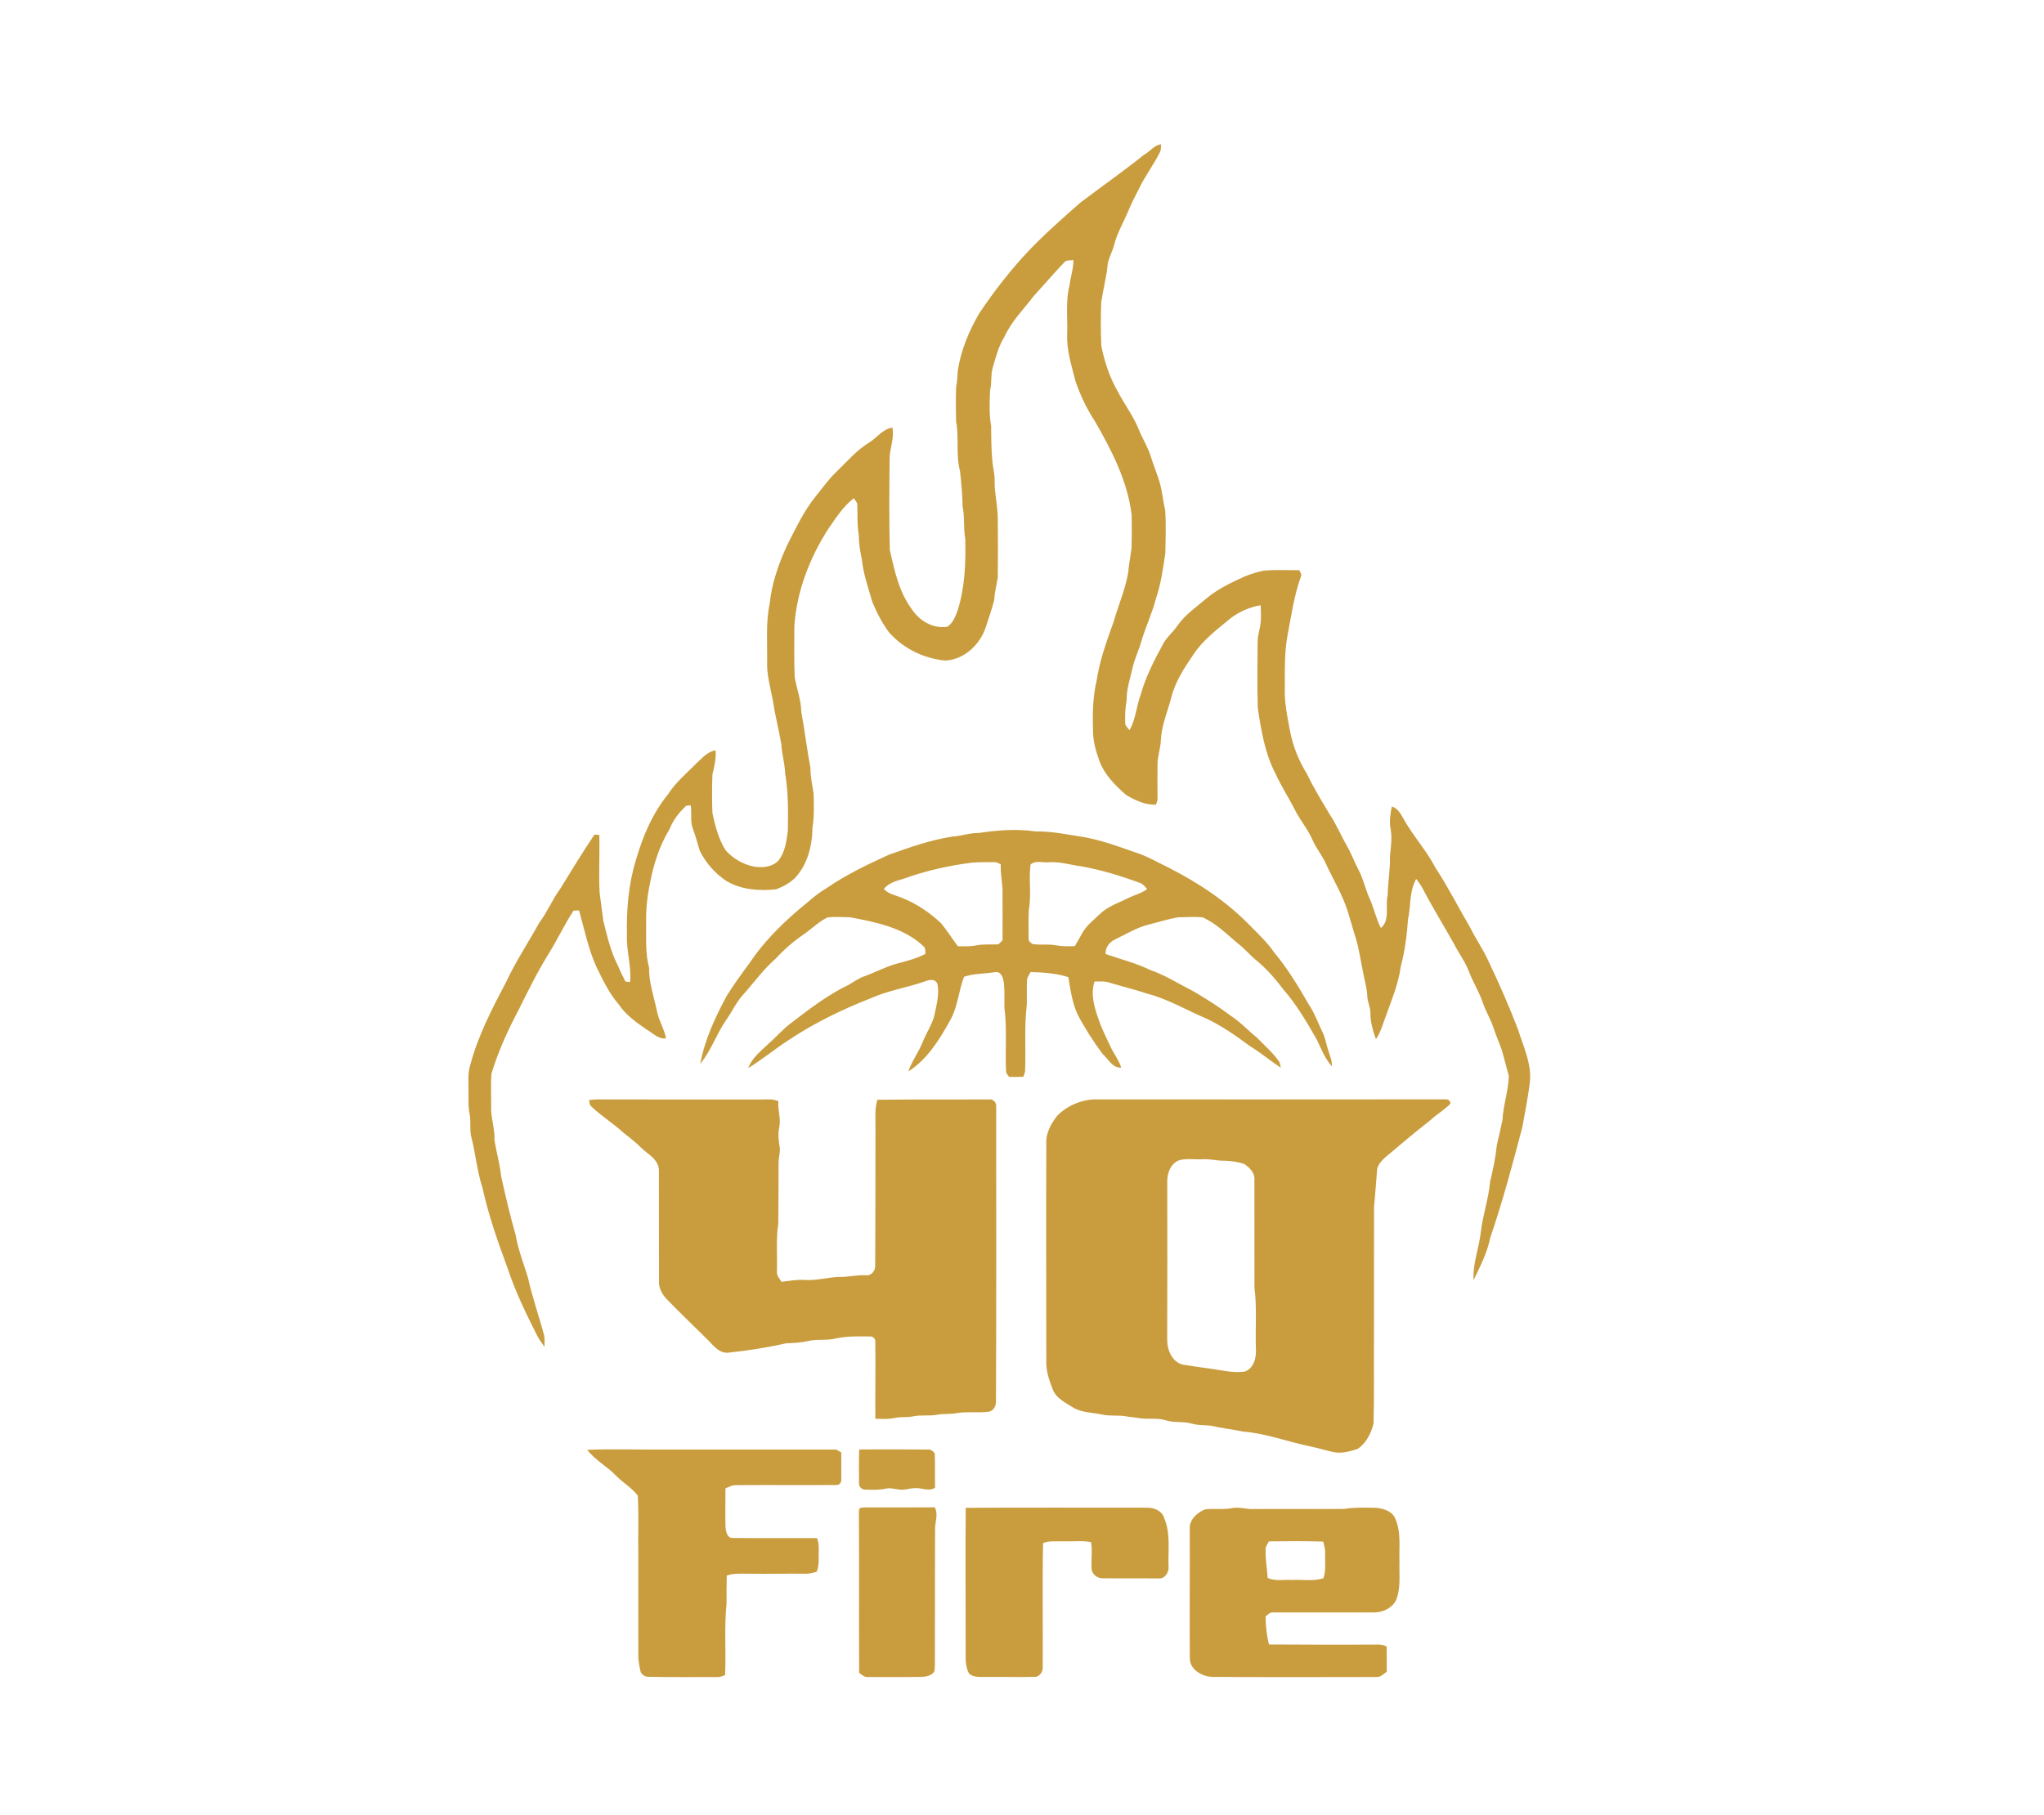 <?xml version="1.0" encoding="UTF-8" ?>
<!DOCTYPE svg PUBLIC "-//W3C//DTD SVG 1.1//EN" "http://www.w3.org/Graphics/SVG/1.1/DTD/svg11.dtd">
<svg width="1267pt" height="1125pt" viewBox="0 0 1267 1125" version="1.1" xmlns="http://www.w3.org/2000/svg">
<g id="#c99d3eff">
<path fill="#c99d3e" opacity="1.00" d=" M 709.04 96.00 C 712.76 94.08 715.43 89.87 719.78 89.46 C 719.55 90.99 719.75 92.63 719.14 94.08 C 715.21 101.98 709.80 109.03 706.00 117.00 C 703.74 121.43 701.42 125.85 699.53 130.45 C 696.61 137.52 692.58 144.15 690.67 151.61 C 689.65 155.70 687.46 159.40 686.66 163.54 C 685.93 171.58 683.78 179.41 682.60 187.39 C 682.29 196.39 682.26 205.43 682.68 214.43 C 684.65 224.38 687.89 234.11 692.99 242.92 C 697.08 250.74 702.51 257.84 705.81 266.06 C 708.17 271.89 711.59 277.27 713.46 283.30 C 714.78 287.60 716.40 291.79 717.89 296.03 C 720.26 302.56 720.69 309.55 722.26 316.28 C 722.87 325.08 722.46 333.93 722.37 342.75 C 720.95 352.40 719.61 362.12 716.43 371.39 C 714.18 380.08 710.32 388.22 707.71 396.79 C 706.16 402.63 703.37 408.07 702.04 413.98 C 700.53 420.65 698.22 427.24 698.36 434.17 C 697.52 438.75 697.27 443.40 697.48 448.05 C 697.36 449.97 699.20 451.17 700.12 452.66 C 704.13 445.77 704.37 437.55 707.20 430.21 C 710.36 418.96 715.85 408.60 721.39 398.37 C 723.80 394.55 727.27 391.55 729.85 387.85 C 734.62 380.98 741.61 376.23 747.91 370.90 C 754.90 365.03 763.23 361.13 771.48 357.37 C 775.24 355.79 779.18 354.66 783.15 353.77 C 790.52 353.04 797.93 353.52 805.32 353.45 C 806.05 354.72 807.08 356.13 806.30 357.66 C 802.12 369.28 800.47 381.57 798.12 393.64 C 796.17 404.32 796.39 415.18 796.42 426.00 C 796.03 435.06 797.92 443.99 799.58 452.85 C 801.37 462.38 805.00 471.53 810.14 479.75 C 814.26 488.41 819.31 496.55 824.20 504.78 C 828.44 511.13 831.36 518.22 835.13 524.83 C 837.80 529.37 839.52 534.37 842.00 539.00 C 845.08 544.67 846.27 551.08 848.96 556.92 C 851.69 562.89 852.91 569.44 855.98 575.28 C 861.90 570.22 858.45 561.61 860.18 554.97 C 860.31 546.92 861.81 539.00 861.56 530.93 C 862.12 525.32 863.02 519.63 862.00 514.01 C 861.05 509.33 861.81 504.58 862.73 499.97 C 866.27 500.93 868.15 504.29 869.81 507.28 C 875.78 518.03 884.24 527.18 889.92 538.12 C 897.81 550.16 904.29 563.03 911.56 575.44 C 914.94 582.27 919.34 588.54 922.51 595.49 C 929.15 609.44 935.40 623.59 940.92 638.02 C 944.28 648.76 949.59 659.51 948.30 671.06 C 947.14 680.34 945.30 689.52 943.64 698.72 C 937.58 721.82 931.39 744.90 923.68 767.51 C 921.87 776.74 917.41 785.11 913.45 793.55 C 912.77 783.38 916.77 773.73 917.92 763.73 C 919.10 753.16 922.74 743.04 923.68 732.43 C 925.48 725.00 927.05 717.49 927.83 709.88 C 928.97 704.68 930.27 699.52 931.32 694.30 C 931.79 685.12 934.96 676.24 935.29 667.07 C 934.22 662.75 932.89 658.51 931.82 654.19 C 930.49 648.56 927.80 643.38 926.03 637.89 C 924.20 632.05 920.86 626.83 918.95 621.02 C 916.72 614.57 913.00 608.78 910.61 602.40 C 908.25 596.15 904.14 590.80 901.15 584.86 C 894.80 573.55 887.97 562.50 881.97 550.99 C 880.83 548.79 879.34 546.81 877.86 544.86 C 873.48 552.47 874.62 561.61 872.77 569.93 C 872.11 579.78 870.79 589.60 868.29 599.17 C 866.78 610.14 862.41 620.36 858.73 630.72 C 856.99 635.29 855.71 640.11 852.90 644.19 C 850.98 638.89 849.38 633.35 849.45 627.67 C 849.33 624.23 847.73 621.05 847.54 617.62 C 847.38 612.64 845.85 607.87 844.99 603.00 C 843.38 595.62 842.50 588.07 840.18 580.86 C 838.52 575.74 837.18 570.51 835.56 565.38 C 832.35 555.00 826.64 545.69 822.09 535.89 C 819.78 530.47 815.86 525.95 813.53 520.54 C 810.69 514.02 806.00 508.58 802.78 502.27 C 798.90 494.53 794.11 487.28 790.54 479.38 C 784.02 466.84 781.75 452.74 779.66 438.94 C 779.25 425.34 779.45 411.73 779.55 398.12 C 779.48 395.56 780.10 393.06 780.62 390.57 C 781.92 385.55 781.68 380.31 781.43 375.18 C 774.82 376.28 768.41 379.03 763.05 383.06 C 754.88 389.81 746.16 396.26 740.14 405.15 C 734.27 413.73 728.36 422.64 725.90 432.89 C 723.60 441.49 719.95 449.84 719.57 458.85 C 719.39 463.95 717.45 468.85 717.50 473.98 C 717.46 480.67 717.40 487.36 717.51 494.05 C 717.65 495.70 717.24 497.32 716.47 498.78 C 709.87 499.10 703.71 496.11 698.16 492.86 C 691.30 486.97 684.65 480.24 681.44 471.60 C 679.22 465.31 677.31 458.74 677.51 452.01 C 677.18 441.91 677.44 431.73 679.76 421.86 C 681.62 409.27 686.09 397.29 690.31 385.35 C 693.26 375.15 697.55 365.32 699.35 354.82 C 699.74 349.82 700.74 344.89 701.40 339.93 C 701.55 333.00 701.62 326.05 701.45 319.12 C 698.93 298.24 689.11 279.20 678.75 261.23 C 673.64 253.53 669.68 245.08 666.67 236.36 C 664.29 226.72 661.02 217.06 661.51 207.00 C 661.83 196.91 660.40 186.63 662.99 176.74 C 663.59 171.54 665.47 166.50 665.38 161.23 C 663.47 161.60 661.08 160.94 659.68 162.60 C 653.21 169.50 646.99 176.63 640.66 183.64 C 634.47 191.84 626.93 199.17 622.67 208.67 C 618.96 214.66 617.19 221.51 615.29 228.22 C 613.99 232.70 614.87 237.46 613.71 241.99 C 613.41 249.31 613.07 256.73 614.35 263.98 C 614.49 273.68 614.34 283.41 616.18 292.97 C 616.72 295.97 616.46 299.03 616.60 302.06 C 617.16 309.03 618.64 315.94 618.50 322.95 C 618.62 334.60 618.64 346.25 618.49 357.89 C 617.81 362.51 616.52 367.04 616.31 371.73 C 614.94 377.35 612.92 382.78 611.22 388.30 C 607.74 399.34 597.94 408.82 586.02 409.47 C 572.76 408.27 559.86 402.02 551.06 391.96 C 546.81 386.28 543.53 379.88 540.80 373.35 C 538.29 364.65 535.19 356.03 534.26 346.97 C 533.27 342.02 532.32 337.05 532.37 331.98 C 531.17 325.39 531.68 318.67 531.37 312.02 C 530.74 310.90 530.02 309.85 529.20 308.87 C 522.63 313.96 518.15 321.06 513.47 327.79 C 501.84 345.83 493.88 366.53 492.39 388.04 C 492.34 398.52 492.17 409.03 492.59 419.51 C 493.74 426.73 496.55 433.67 496.66 441.06 C 498.82 452.68 500.17 464.42 502.37 476.04 C 502.33 481.41 503.51 486.66 504.32 491.95 C 504.49 498.94 504.78 506.00 503.63 512.93 C 503.51 524.24 500.56 536.16 492.51 544.52 C 489.21 547.56 485.18 549.80 480.97 551.30 C 470.70 552.37 459.84 551.58 450.70 546.37 C 443.42 541.74 437.53 535.02 433.73 527.30 C 432.35 522.71 431.12 518.07 429.45 513.57 C 427.69 508.98 428.95 503.99 428.15 499.24 C 427.46 499.30 426.07 499.42 425.38 499.47 C 420.97 503.57 417.22 508.34 415.03 514.00 C 408.70 524.31 405.05 536.02 402.84 547.86 C 401.17 555.78 400.36 563.90 400.51 572.00 C 400.66 581.28 399.87 590.69 402.33 599.75 C 402.16 609.02 405.38 617.80 407.20 626.77 C 408.36 632.63 411.72 637.75 412.86 643.62 C 408.00 644.38 404.68 640.30 400.80 638.19 C 394.39 633.76 387.82 629.12 383.46 622.51 C 377.53 615.65 373.64 607.41 369.68 599.34 C 364.65 588.17 362.23 576.09 358.94 564.36 C 357.81 564.39 356.69 564.42 355.57 564.46 C 349.91 573.02 345.57 582.39 340.15 591.11 C 333.27 602.23 327.43 613.94 321.66 625.67 C 314.89 638.45 308.82 651.66 304.64 665.53 C 304.09 672.35 304.56 679.21 304.46 686.05 C 304.18 693.05 306.87 699.76 306.50 706.77 C 307.71 714.29 309.88 721.68 310.66 729.29 C 313.36 741.39 316.17 753.47 319.59 765.40 C 321.14 774.46 324.48 783.04 327.21 791.78 C 329.87 803.99 334.11 815.77 337.30 827.84 C 337.75 830.14 337.53 832.50 337.51 834.84 C 335.85 832.66 334.27 830.42 333.00 828.01 C 326.16 814.43 319.44 800.73 314.68 786.26 C 308.60 769.79 302.73 753.17 298.99 735.98 C 295.75 726.11 294.87 715.68 292.34 705.63 C 290.91 700.83 292.03 695.78 291.16 690.91 C 290.05 686.01 290.52 680.97 290.39 676.00 C 290.48 670.84 289.85 665.55 291.39 660.54 C 296.14 642.51 304.70 625.81 313.39 609.42 C 319.37 596.48 327.28 584.58 334.19 572.14 C 339.31 565.34 342.48 557.36 347.53 550.52 C 354.34 539.36 361.23 528.24 368.46 517.35 C 369.47 517.39 370.48 517.45 371.49 517.52 C 371.80 529.41 371.08 541.31 371.66 553.19 C 372.44 559.06 373.25 564.92 373.98 570.79 C 376.30 580.06 378.44 589.52 382.78 598.10 C 384.30 601.59 385.90 605.04 387.67 608.41 C 388.62 608.53 389.57 608.64 390.53 608.77 C 391.55 599.07 388.23 589.69 388.61 580.01 C 388.28 564.26 389.48 548.31 394.17 533.19 C 398.36 518.53 404.47 504.13 414.18 492.23 C 418.92 484.79 425.82 479.17 431.94 472.94 C 435.38 469.86 438.72 465.74 443.58 465.16 C 443.95 470.23 442.82 475.14 441.61 480.01 C 441.31 488.00 441.29 496.02 441.61 504.01 C 443.33 511.99 445.37 520.18 449.84 527.13 C 454.31 532.19 460.54 535.76 467.16 537.15 C 472.43 538.02 478.59 537.59 482.49 533.50 C 486.68 528.30 487.50 521.43 488.35 515.04 C 488.61 502.99 488.64 490.88 486.63 478.97 C 486.43 473.00 484.60 467.26 484.31 461.31 C 482.82 452.31 480.40 443.47 479.11 434.44 C 477.59 426.35 475.19 418.31 475.52 410.01 C 475.69 398.08 474.63 386.03 477.07 374.27 C 478.39 361.62 482.64 349.46 487.91 337.95 C 493.27 327.56 498.22 316.79 505.63 307.65 C 509.87 302.56 513.62 297.02 518.47 292.46 C 524.94 286.23 530.79 279.23 538.53 274.48 C 543.53 271.54 547.07 265.84 553.18 265.09 C 554.52 271.83 551.28 278.25 551.44 284.96 C 551.24 303.57 551.08 322.20 551.56 340.81 C 554.42 353.62 557.24 367.02 565.29 377.75 C 569.98 384.98 578.68 389.98 587.42 388.45 C 590.80 385.94 592.40 381.83 593.74 377.99 C 598.14 363.78 598.70 348.76 598.32 333.99 C 597.12 327.37 598.11 320.59 596.68 314.01 C 596.55 306.64 595.90 299.30 595.07 292.00 C 592.40 281.85 594.58 271.27 592.63 261.04 C 592.54 254.02 592.37 246.98 592.67 239.97 C 593.34 236.61 593.53 233.20 593.68 229.79 C 595.63 217.10 600.64 205.09 607.10 194.07 C 616.23 180.47 626.34 167.49 637.55 155.55 C 647.67 144.97 658.65 135.28 669.64 125.62 C 682.74 115.71 696.23 106.28 709.04 96.00 Z" />
<path fill="#c99d3e" opacity="1.00" d=" M 606.58 516.36 C 618.23 514.62 630.13 513.65 641.84 515.40 C 652.05 515.20 662.06 517.42 672.10 518.93 C 682.66 520.89 692.79 524.48 702.87 528.10 C 710.43 530.30 717.19 534.42 724.27 537.77 C 743.06 547.31 760.90 559.19 775.54 574.46 C 780.52 579.50 785.70 584.40 789.72 590.29 C 798.09 600.25 804.80 611.44 811.28 622.68 C 814.91 628.07 817.06 634.23 819.89 640.04 C 821.52 643.36 822.02 647.07 823.19 650.57 C 824.17 654.02 825.77 657.36 825.63 661.04 C 821.35 656.32 819.00 650.33 816.35 644.64 C 810.12 633.80 803.85 622.88 795.57 613.43 C 790.60 606.81 785.12 600.54 778.73 595.27 C 774.86 592.15 771.71 588.25 767.78 585.22 C 760.63 579.31 753.98 572.40 745.37 568.63 C 740.40 568.16 735.37 568.53 730.39 568.63 C 724.18 569.63 718.18 571.60 712.09 573.11 C 704.66 574.94 698.11 579.02 691.28 582.30 C 687.73 583.88 685.07 587.39 685.31 591.38 C 694.51 594.58 704.02 596.95 712.82 601.22 C 722.53 604.56 731.17 610.16 740.27 614.79 C 747.91 619.32 755.47 624.01 762.53 629.43 C 768.59 633.24 773.40 638.59 778.95 643.05 C 783.52 647.78 788.58 652.11 792.45 657.47 C 793.54 658.69 793.55 660.39 793.92 661.91 C 787.41 657.49 781.33 652.47 774.62 648.36 C 766.10 642.00 757.32 635.88 747.67 631.34 C 735.49 626.21 724.00 619.25 711.10 615.94 C 702.94 613.21 694.57 611.23 686.35 608.73 C 683.76 608.16 681.08 608.47 678.46 608.42 C 675.54 617.40 679.09 626.62 682.09 635.08 C 683.99 639.69 686.21 644.16 688.31 648.69 C 690.35 653.16 693.56 657.06 695.00 661.81 C 689.55 662.19 687.12 656.50 683.54 653.44 C 677.76 645.70 672.52 637.51 668.02 628.95 C 664.61 621.65 663.53 613.59 662.25 605.72 C 654.72 603.31 646.66 602.78 638.81 602.55 C 637.92 604.36 636.49 606.08 636.56 608.21 C 636.37 613.14 636.60 618.08 636.46 623.01 C 634.85 636.53 635.94 650.20 635.44 663.79 C 635.32 665.06 634.70 666.22 634.32 667.44 C 631.39 667.61 628.45 667.63 625.52 667.56 C 624.88 666.54 623.86 665.71 623.63 664.51 C 622.95 651.36 624.33 638.09 622.63 625.01 C 622.48 619.73 622.82 614.44 622.26 609.18 C 621.77 606.30 620.77 602.17 617.01 602.60 C 610.52 603.64 603.86 603.37 597.56 605.50 C 594.14 614.46 593.67 624.47 588.75 632.89 C 582.16 644.68 574.69 656.80 563.03 664.21 C 565.24 657.75 569.43 652.21 571.98 645.89 C 574.37 639.70 578.50 634.19 579.60 627.55 C 580.78 621.76 582.31 615.69 581.06 609.82 C 579.75 606.67 576.08 607.23 573.51 608.29 C 562.44 612.23 550.64 613.93 539.88 618.75 C 522.08 625.72 504.76 634.13 488.82 644.74 C 480.32 650.28 472.45 656.77 463.82 662.13 C 466.14 655.58 471.89 651.35 476.70 646.70 C 481.36 642.63 485.39 637.85 490.38 634.16 C 501.68 625.47 513.12 616.70 526.02 610.51 C 529.25 608.63 532.31 606.38 535.88 605.15 C 542.49 602.82 548.66 599.35 555.46 597.50 C 561.65 595.83 567.93 594.26 573.67 591.30 C 573.42 589.70 573.92 587.73 572.47 586.60 C 560.21 575.02 543.03 571.66 527.04 568.62 C 522.36 568.46 517.66 568.23 513.00 568.66 C 507.51 571.31 503.21 575.79 498.20 579.18 C 491.95 583.49 486.16 588.42 481.04 594.03 C 473.15 600.87 467.09 609.43 460.15 617.17 C 456.04 621.90 453.42 627.67 449.81 632.77 C 443.96 641.31 440.75 651.44 434.04 659.43 C 436.86 644.54 443.27 630.63 450.43 617.38 C 454.72 610.46 459.50 603.86 464.37 597.33 C 472.74 584.69 483.49 573.82 494.95 563.97 C 500.56 559.57 505.63 554.46 511.86 550.89 C 524.05 542.48 537.43 536.00 550.87 529.87 C 563.82 525.25 576.89 520.63 590.53 518.56 C 595.94 518.25 601.12 516.25 606.58 516.36 M 560.03 544.76 C 555.61 546.04 550.88 547.26 547.88 551.05 C 550.72 554.22 555.01 554.92 558.78 556.43 C 567.98 560.06 576.36 565.65 583.50 572.46 C 587.12 576.99 590.25 581.90 593.72 586.55 C 597.44 586.58 601.21 586.83 604.89 586.07 C 609.49 585.13 614.22 585.61 618.88 585.39 C 619.69 584.55 620.53 583.75 621.42 582.99 C 621.50 573.66 621.49 564.33 621.42 555.00 C 621.76 548.54 620.02 542.23 620.33 535.77 C 618.99 535.13 617.66 534.29 616.13 534.43 C 611.73 534.44 607.33 534.43 602.94 534.69 C 588.34 536.51 573.87 539.72 560.03 544.76 M 638.79 535.93 C 637.57 545.23 639.45 554.72 637.72 563.99 C 637.48 569.98 637.49 576.00 637.60 582.01 C 637.47 583.53 639.02 584.47 640.14 585.22 C 645.06 585.95 650.10 585.03 655.01 586.06 C 658.70 586.75 662.48 586.60 666.23 586.48 C 667.80 583.88 669.32 581.25 670.76 578.58 C 673.36 573.77 677.83 570.44 681.66 566.69 C 686.68 561.77 693.48 559.64 699.62 556.56 C 703.42 554.67 707.67 553.73 711.10 551.12 C 709.74 549.71 708.58 547.93 706.63 547.31 C 694.72 542.94 682.53 539.18 670.01 536.99 C 663.33 536.11 656.80 534.02 650.00 534.50 C 646.33 534.89 641.73 533.14 638.79 535.93 Z" />
<path fill="#c99d3e" opacity="1.00" d=" M 543.86 681.72 C 566.90 681.47 589.95 681.64 612.99 681.55 C 615.53 681.02 617.80 683.43 617.50 685.92 C 617.52 746.97 617.64 808.02 617.36 869.06 C 617.26 871.75 615.79 874.67 612.87 875.10 C 606.30 875.99 599.55 874.85 592.98 875.98 C 589.02 876.77 584.94 876.18 580.99 876.97 C 575.96 877.92 570.78 876.91 565.77 878.03 C 562.14 878.77 558.39 878.18 554.77 878.92 C 550.77 879.83 546.66 879.60 542.60 879.44 C 542.44 863.60 542.83 847.75 542.55 831.91 C 542.91 829.87 541.04 828.24 539.08 828.45 C 532.10 828.37 525.04 828.18 518.18 829.69 C 512.48 831.15 506.52 829.93 500.81 831.31 C 496.31 832.33 491.73 832.54 487.14 832.71 C 475.24 835.41 463.14 837.29 451.01 838.55 C 445.82 838.80 442.32 834.28 439.08 830.90 C 430.52 822.43 421.78 814.13 413.41 805.46 C 410.41 802.44 408.20 798.32 408.49 793.97 C 408.43 772.64 408.45 751.30 408.44 729.97 C 408.34 727.07 408.87 723.97 407.42 721.32 C 405.28 717.02 400.77 714.80 397.49 711.51 C 393.99 707.99 389.99 705.02 386.14 701.91 C 379.86 696.08 372.41 691.66 366.30 685.64 C 365.25 684.70 365.46 683.10 365.10 681.89 C 368.38 681.43 371.70 681.50 375.01 681.53 C 407.00 681.57 439.00 681.63 470.99 681.57 C 474.83 681.67 478.85 680.93 482.47 682.60 C 482.04 688.11 484.24 693.54 482.98 699.01 C 482.21 702.98 482.58 707.05 483.31 711.00 C 483.81 714.36 482.56 717.63 482.60 720.99 C 482.55 733.46 482.60 745.94 482.42 758.41 C 480.97 768.22 481.86 778.19 481.60 788.08 C 481.30 790.62 483.14 792.57 484.44 794.55 C 489.27 794.02 494.06 793.08 498.96 793.43 C 506.05 793.92 512.94 791.79 519.99 791.54 C 525.65 791.74 531.18 790.19 536.86 790.51 C 540.11 790.92 542.70 787.57 542.50 784.54 C 542.68 756.36 542.63 728.18 542.67 700.00 C 542.83 693.88 541.99 687.65 543.86 681.72 Z" />
<path fill="#c99d3e" opacity="1.00" d=" M 655.47 691.47 C 662.10 684.89 671.60 681.07 680.97 681.52 C 752.72 681.51 824.48 681.58 896.23 681.47 C 897.86 681.44 898.82 682.31 899.10 684.08 C 895.36 688.11 890.45 690.74 886.49 694.53 C 876.95 701.93 867.78 709.79 858.53 717.55 C 856.46 719.39 854.57 721.60 853.69 724.27 C 853.02 732.18 852.51 740.09 851.72 747.99 C 851.75 775.99 851.66 804.00 851.67 832.00 C 851.56 848.85 851.87 865.71 851.40 882.55 C 849.87 888.51 846.82 894.65 841.57 898.15 C 836.74 899.76 831.55 901.19 826.45 900.12 C 821.30 898.95 816.25 897.38 811.07 896.37 C 797.67 893.54 784.71 888.59 770.99 887.47 C 764.24 886.13 757.40 885.36 750.70 883.79 C 746.77 883.35 742.75 883.66 738.91 882.52 C 733.71 880.95 728.16 882.13 722.97 880.51 C 717.29 878.69 711.27 880.05 705.50 879.00 C 703.13 878.56 700.73 878.46 698.37 878.03 C 693.31 877.04 688.08 878.02 683.05 876.83 C 676.96 875.54 670.36 875.77 664.92 872.36 C 660.25 869.35 654.51 866.72 652.50 861.13 C 650.36 855.66 648.39 849.90 648.55 843.95 C 648.55 798.95 648.38 753.94 648.56 708.94 C 648.18 702.43 651.55 696.40 655.47 691.47 M 731.33 719.12 C 725.58 720.82 723.38 727.50 723.53 732.93 C 723.58 765.31 723.64 797.68 723.50 830.06 C 723.34 836.55 726.37 844.33 733.34 845.96 C 740.00 847.00 746.71 847.95 753.40 848.88 C 759.40 849.89 765.51 851.09 771.61 850.22 C 777.30 848.16 778.86 841.42 778.48 836.01 C 778.06 823.35 779.17 810.61 777.59 798.02 C 777.58 775.79 777.59 753.56 777.56 731.33 C 777.97 727.05 774.47 723.74 771.25 721.54 C 767.34 720.20 763.16 719.63 759.05 719.53 C 754.33 719.62 749.73 718.23 745.00 718.62 C 740.46 718.88 735.78 717.99 731.33 719.12 Z" />
<path fill="#c99d3e" opacity="1.00" d=" M 364.00 898.73 C 379.99 898.10 396.00 898.74 412.00 898.54 C 447.01 898.50 482.02 898.62 517.03 898.56 C 518.76 898.37 520.10 899.59 521.49 900.43 C 521.49 905.92 521.44 911.42 521.49 916.92 C 521.81 918.86 520.10 920.88 518.08 920.54 C 497.39 920.68 476.69 920.46 456.00 920.64 C 453.72 920.58 451.70 921.76 449.68 922.64 C 449.69 930.75 449.53 938.87 449.72 946.98 C 450.04 949.57 450.81 953.56 454.21 953.37 C 471.60 953.57 489.00 953.40 506.39 953.45 C 508.17 957.42 507.28 961.83 507.46 966.04 C 507.60 968.84 507.23 971.63 506.30 974.29 C 503.95 975.00 501.54 975.64 499.06 975.52 C 487.37 975.39 475.69 975.71 464.01 975.52 C 459.48 975.58 454.82 975.07 450.49 976.69 C 450.33 982.45 450.37 988.22 450.38 993.99 C 448.83 1008.70 450.13 1023.55 449.46 1038.33 C 447.77 1039.17 445.93 1039.72 444.02 1039.59 C 430.00 1039.52 415.98 1039.75 401.97 1039.43 C 399.69 1039.51 397.44 1037.97 396.95 1035.70 C 396.30 1032.85 395.80 1029.94 395.67 1027.03 C 395.67 1005.69 395.60 984.35 395.65 963.00 C 395.43 951.05 396.04 939.05 395.34 927.14 C 391.67 922.32 386.31 919.21 382.06 914.97 C 376.50 909.03 368.98 905.27 364.00 898.73 Z" />
<path fill="#c99d3e" opacity="1.00" d=" M 532.61 898.55 C 546.75 898.32 560.90 898.53 575.04 898.56 C 576.88 898.30 578.42 899.52 579.44 900.95 C 579.68 908.04 579.49 915.16 579.58 922.26 C 575.59 924.79 571.24 922.09 566.99 922.50 C 564.62 922.48 562.35 923.26 560.01 923.43 C 556.30 923.74 552.69 921.94 548.99 922.81 C 544.72 923.68 540.33 923.57 536.01 923.37 C 533.86 923.29 532.12 921.20 532.48 919.08 C 532.47 912.23 532.26 905.38 532.61 898.55 Z" />
<path fill="#c99d3e" opacity="1.00" d=" M 598.62 934.67 C 636.10 934.46 673.59 934.60 711.08 934.59 C 715.42 934.51 720.52 936.65 721.72 941.21 C 725.69 950.71 723.95 961.11 724.35 971.10 C 724.71 974.64 722.00 978.92 718.08 978.42 C 706.70 978.43 695.31 978.34 683.93 978.37 C 680.56 978.54 677.23 976.33 676.68 972.88 C 676.16 967.24 677.30 961.54 676.29 955.94 C 670.64 954.84 664.74 955.67 659.00 955.45 C 654.85 955.64 650.50 954.89 646.56 956.56 C 646.03 982.34 646.53 1008.13 646.34 1033.92 C 646.36 1036.73 643.96 1039.82 640.93 1039.47 C 631.29 1039.69 621.64 1039.42 611.99 1039.52 C 608.18 1039.33 603.79 1040.20 600.68 1037.43 C 597.90 1032.43 598.71 1026.48 598.57 1021.00 C 598.62 992.22 598.35 963.44 598.62 934.67 Z" />
<path fill="#c99d3e" opacity="1.00" d=" M 532.99 934.85 C 534.59 934.32 536.30 934.49 537.97 934.42 C 551.78 934.43 565.60 934.46 579.41 934.38 C 581.62 938.30 579.84 942.77 579.64 946.94 C 579.49 974.30 579.64 1001.67 579.51 1029.04 C 579.46 1031.27 579.59 1033.54 579.24 1035.78 C 577.91 1038.82 573.96 1039.37 570.99 1039.51 C 559.96 1039.53 548.93 1039.69 537.90 1039.53 C 535.74 1039.81 534.23 1038.07 532.56 1037.03 C 532.35 1004.68 532.62 972.32 532.40 939.97 C 532.58 938.27 531.98 936.34 532.99 934.85 Z" />
<path fill="#c99d3e" opacity="1.00" d=" M 747.09 935.62 C 752.71 934.99 758.42 935.98 763.99 934.79 C 768.35 934.01 772.62 935.67 776.99 935.43 C 795.66 935.27 814.34 935.51 833.01 935.35 C 839.64 934.32 846.37 934.57 853.07 934.66 C 857.60 935.17 862.85 936.63 864.82 941.25 C 868.66 949.62 867.14 959.07 867.48 968.00 C 867.19 976.10 868.50 984.60 865.21 992.28 C 862.44 997.21 856.56 999.72 851.08 999.55 C 830.36 999.52 809.65 999.49 788.94 999.53 C 787.05 999.37 785.87 1001.03 784.49 1002.00 C 784.54 1007.83 785.16 1013.74 786.59 1019.39 C 807.73 1019.54 828.87 1019.53 850.01 1019.49 C 853.20 1019.57 856.64 1018.94 859.54 1020.69 C 859.60 1025.87 859.65 1031.06 859.60 1036.26 C 857.62 1037.67 855.72 1039.83 853.06 1039.55 C 819.11 1039.64 785.16 1039.69 751.21 1039.48 C 744.94 1039.16 737.47 1034.94 737.52 1027.92 C 737.33 1001.26 737.59 974.60 737.49 947.94 C 737.01 942.16 742.09 937.50 747.09 935.62 M 786.56 955.49 C 785.66 957.19 784.29 958.82 784.51 960.89 C 784.32 966.66 785.42 972.36 785.77 978.10 C 790.51 980.41 795.93 979.02 801.00 979.40 C 807.43 979.05 814.09 980.35 820.34 978.34 C 822.10 973.38 821.17 968.08 821.42 962.95 C 821.57 960.42 820.77 958.02 820.21 955.61 C 808.99 955.23 797.77 955.35 786.56 955.49 Z" />
</g>
</svg>
